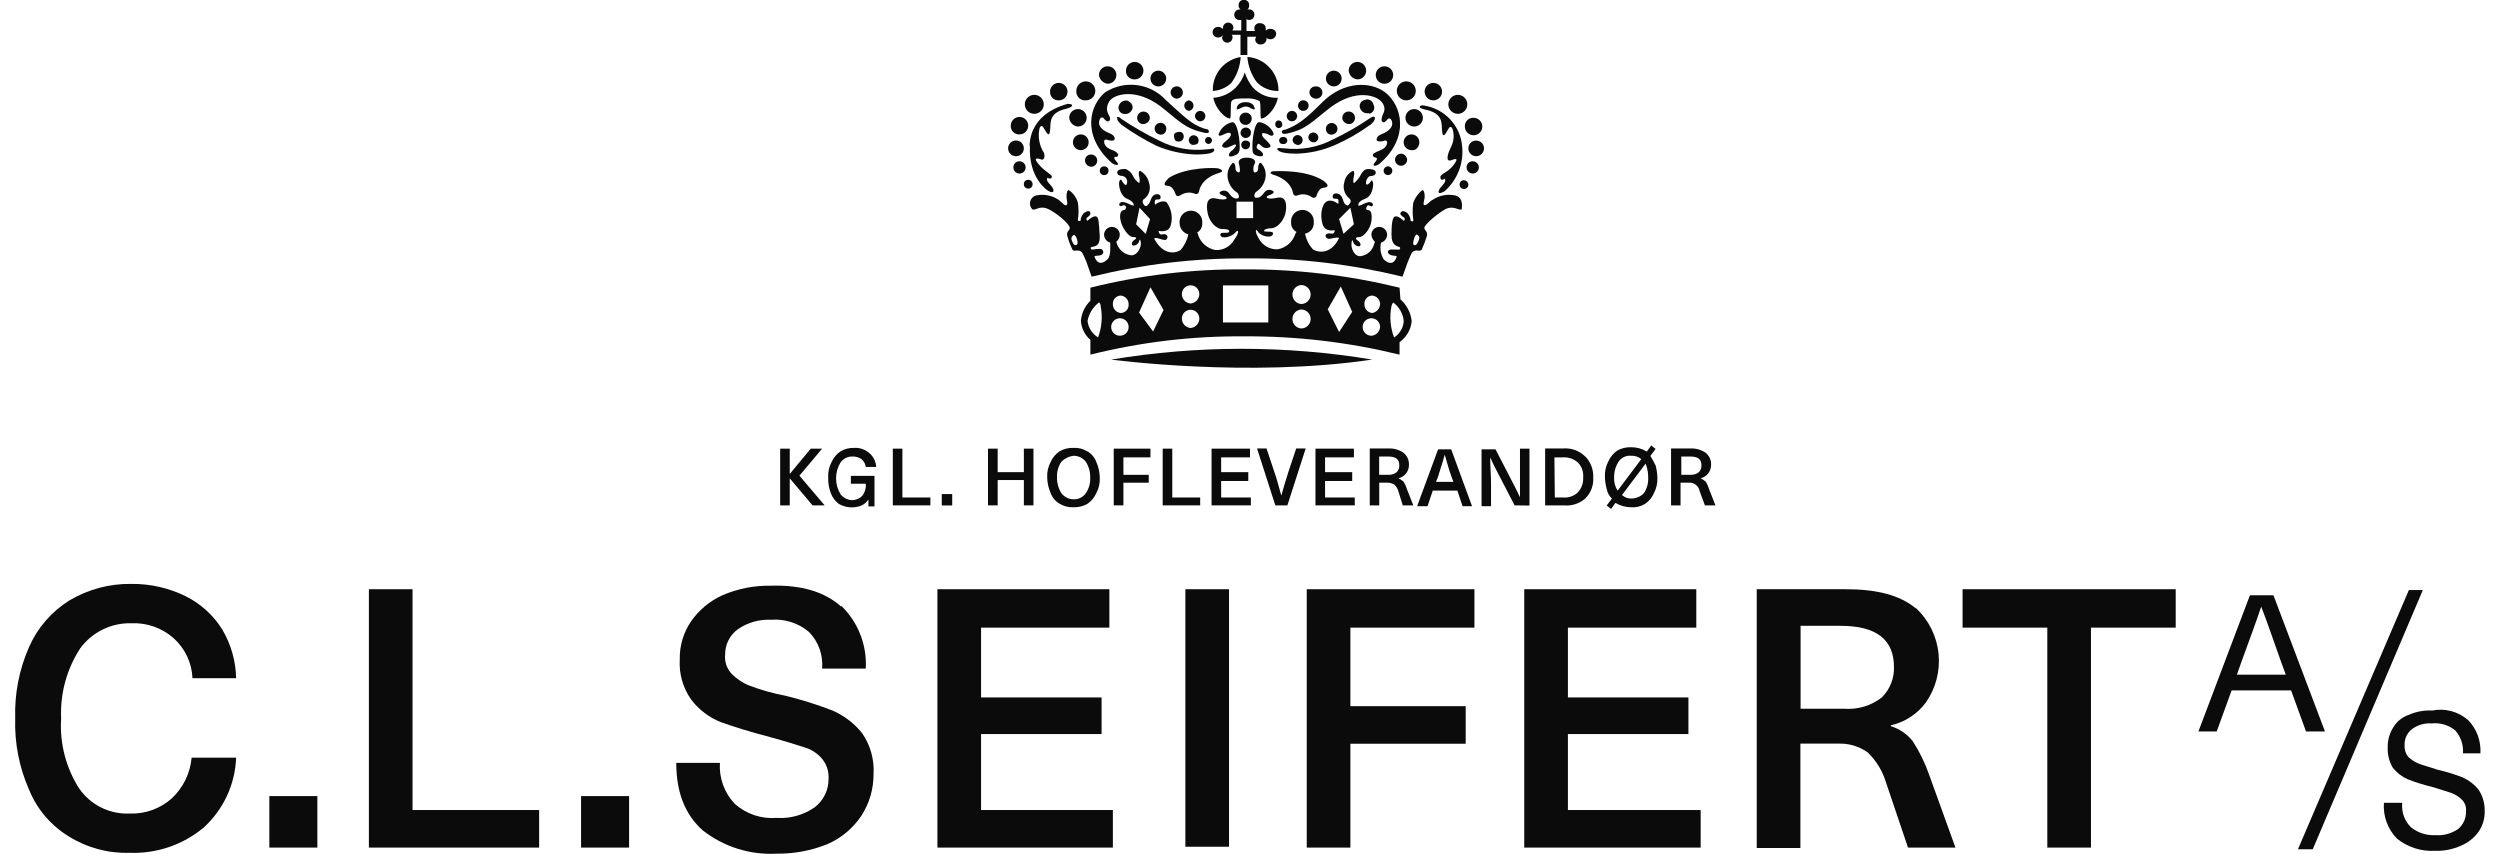 ﻿<svg width="246" height="84" viewBox="0 0 246 84" fill="none" xmlns="http://www.w3.org/2000/svg">
<g clip-path="url(#clip0_1_145636)">
<path d="M18.249 58.66C19.734 59.392 20.985 60.523 21.862 61.927C22.728 63.384 23.201 65.04 23.235 66.733H18.94C18.909 65.984 18.728 65.248 18.407 64.57C18.086 63.892 17.632 63.285 17.072 62.785C15.938 61.789 14.463 61.267 12.954 61.329C11.97 61.298 10.994 61.507 10.11 61.94C9.226 62.373 8.462 63.016 7.884 63.812C6.558 65.854 5.905 68.259 6.016 70.691C5.859 73.109 6.474 75.514 7.772 77.56C8.321 78.364 9.066 79.015 9.937 79.451C10.808 79.888 11.776 80.094 12.749 80.052C14.262 80.111 15.739 79.586 16.876 78.587C18.014 77.535 18.72 76.098 18.856 74.555H23.235C23.187 75.854 22.88 77.13 22.334 78.309C21.787 79.489 21.011 80.547 20.051 81.424C18.01 83.131 15.408 84.019 12.749 83.916C10.626 83.982 8.533 83.413 6.735 82.283C4.995 81.214 3.64 79.619 2.869 77.728C1.889 75.515 1.42 73.11 1.497 70.691C1.419 68.269 1.889 65.86 2.869 63.644C3.7 61.765 5.076 60.178 6.819 59.089C8.664 57.989 10.778 57.423 12.926 57.456C14.77 57.437 16.593 57.849 18.249 58.66Z" fill="#0A0B0A"/>
<path d="M31.228 78.335H26.503V83.403H31.228V78.335Z" fill="#0A0B0A"/>
<path d="M53.051 79.707V83.403H36.299V57.979H40.594V79.707H53.051Z" fill="#0A0B0A"/>
<path d="M61.903 78.335H57.178V83.403H61.903V78.335Z" fill="#0A0B0A"/>
<path d="M82.782 59.612C83.603 60.41 84.243 61.374 84.658 62.44C85.074 63.506 85.256 64.648 85.191 65.791H80.896C80.953 65.133 80.867 64.471 80.645 63.849C80.422 63.227 80.069 62.661 79.607 62.188C78.57 61.309 77.227 60.876 75.872 60.984C74.71 60.929 73.562 61.257 72.604 61.917C72.213 62.202 71.896 62.576 71.678 63.008C71.46 63.439 71.349 63.917 71.353 64.4C71.318 64.736 71.353 65.076 71.458 65.398C71.563 65.719 71.734 66.015 71.96 66.267C72.467 66.793 73.081 67.204 73.762 67.471C74.892 67.899 76.057 68.227 77.245 68.451C78.832 68.834 80.392 69.324 81.914 69.916C83.056 70.409 84.059 71.175 84.836 72.147C85.651 73.331 86.046 74.754 85.957 76.188C85.962 77.635 85.547 79.052 84.762 80.267C83.938 81.503 82.773 82.476 81.409 83.067C79.825 83.704 78.131 84.021 76.423 84C73.788 84.144 71.191 83.321 69.121 81.685C67.403 80.136 66.544 77.952 66.544 75.068H70.839C70.792 75.805 70.898 76.543 71.151 77.237C71.403 77.931 71.796 78.565 72.305 79.1C72.863 79.596 73.515 79.975 74.223 80.212C74.93 80.449 75.679 80.541 76.423 80.481C77.749 80.568 79.066 80.203 80.158 79.445C80.588 79.117 80.936 78.693 81.175 78.207C81.413 77.721 81.535 77.186 81.531 76.645C81.574 75.93 81.348 75.224 80.896 74.667C80.445 74.134 79.848 73.744 79.178 73.547C78.403 73.295 77.31 72.949 75.741 72.52C73.762 72.007 72.128 71.484 70.923 71.055C69.762 70.594 68.751 69.822 68 68.824C67.193 67.672 66.801 66.28 66.889 64.876C66.861 63.546 67.249 62.241 68 61.143C68.781 60.019 69.853 59.129 71.1 58.567C72.592 57.926 74.202 57.608 75.826 57.633C78.832 57.54 81.151 58.228 82.782 59.696" fill="#0A0B0A"/>
<path d="M96.537 61.759V68.628H108.396V72.231H96.537V79.707H109.507V83.403H92.242V57.979H109.162V61.759H96.537Z" fill="#0A0B0A"/>
<path d="M120.936 57.979H116.641V83.319H120.936V57.979Z" fill="#0A0B0A"/>
<path d="M132.879 61.759V69.487H144.225V73.183H132.879V83.403H128.584V57.979H145.084V61.759H132.879Z" fill="#0A0B0A"/>
<path d="M154.282 61.759V68.628H166.141V72.231H154.282V79.707H167.345V83.403H149.986V57.979H166.916V61.759H154.282Z" fill="#0A0B0A"/>
<path d="M177.225 69.739H181.436C182.776 69.849 184.109 69.453 185.171 68.628C185.567 68.237 185.878 67.768 186.083 67.25C186.289 66.733 186.385 66.179 186.366 65.623C186.366 62.953 184.648 61.581 181.128 61.581H177.178V69.739H177.225ZM188.561 59.864C189.805 61.041 190.583 62.626 190.755 64.329C190.926 66.032 190.479 67.74 189.494 69.141C188.651 70.27 187.433 71.061 186.058 71.372V71.456C186.905 71.717 187.654 72.228 188.206 72.921C188.884 73.968 189.432 75.093 189.84 76.272L192.417 83.403H187.748L185.601 77.047C185.265 75.906 184.641 74.871 183.789 74.041C182.947 73.439 181.929 73.134 180.894 73.173H177.159V83.44H172.864V57.979H181.623C184.723 57.979 186.954 58.576 188.495 59.845" fill="#0A0B0A"/>
<path d="M205.751 61.759V83.403H201.456V61.759H193.117V57.979H214.09V61.759H205.751Z" fill="#0A0B0A"/>
<path d="M224.483 65.193C223.708 63.047 223.11 61.236 222.503 59.696C221.99 61.236 221.308 63.047 220.533 65.193L220.113 66.388H224.922L224.483 65.193ZM219.59 67.937L218.124 71.979H216.322L221.392 58.576H223.708L228.778 71.979H226.911L225.445 67.937H219.59Z" fill="#0A0B0A"/>
<path d="M237.033 58.063H238.406L227.574 83.571H226.117L237.033 58.063Z" fill="#0A0B0A"/>
<path d="M242.869 70.859C243.285 71.291 243.606 71.804 243.814 72.366C244.021 72.928 244.109 73.527 244.074 74.125H242.356C242.386 73.717 242.334 73.306 242.203 72.918C242.071 72.53 241.863 72.172 241.59 71.867C241.268 71.606 240.898 71.411 240.5 71.294C240.103 71.177 239.686 71.14 239.274 71.185C238.563 71.131 237.857 71.344 237.295 71.783C237.067 71.969 236.886 72.206 236.768 72.476C236.649 72.745 236.596 73.038 236.613 73.332C236.582 73.734 236.702 74.133 236.949 74.452C237.246 74.745 237.599 74.977 237.986 75.133C238.415 75.311 239.106 75.479 239.853 75.74C240.702 75.932 241.536 76.188 242.346 76.505C242.95 76.78 243.481 77.192 243.896 77.709C244.298 78.321 244.506 79.04 244.494 79.772C244.522 80.506 244.312 81.229 243.896 81.835C243.464 82.444 242.869 82.92 242.178 83.207C241.37 83.575 240.488 83.751 239.601 83.72C238.251 83.795 236.921 83.37 235.866 82.525C235.412 82.063 235.063 81.509 234.841 80.9C234.619 80.292 234.529 79.643 234.577 78.997H236.379C236.333 79.437 236.387 79.882 236.535 80.299C236.684 80.716 236.924 81.094 237.239 81.405C237.919 81.95 238.777 82.226 239.648 82.18C240.439 82.241 241.228 82.026 241.879 81.573C242.13 81.364 242.329 81.101 242.464 80.803C242.598 80.506 242.663 80.182 242.654 79.856C242.678 79.657 242.659 79.455 242.6 79.264C242.54 79.073 242.441 78.896 242.309 78.745C242.02 78.444 241.67 78.209 241.282 78.055C240.852 77.887 240.161 77.709 239.414 77.457C238.567 77.255 237.734 76.997 236.921 76.683C236.354 76.428 235.856 76.045 235.464 75.563C235.092 74.941 234.913 74.223 234.951 73.5C234.94 72.841 235.118 72.194 235.464 71.633C235.803 71.027 236.356 70.568 237.014 70.345C237.741 70.021 238.535 69.874 239.33 69.916C239.949 69.791 240.589 69.811 241.199 69.972C241.81 70.134 242.375 70.434 242.851 70.849" fill="#0A0B0A"/>
<path d="M139.5 23.875C139.322 24.22 139.154 24.136 139.07 24.052C138.986 23.968 139.238 22.848 139.5 23.119C139.761 23.389 139.668 23.464 139.5 23.893V23.875ZM111.795 22.073L112.131 20.44L113.167 21.56L112.738 23.016L111.795 22.073ZM121.674 19.843H123.308V21.467H121.674V19.843ZM132.879 20.44L133.225 22.073L132.198 23.007L131.768 21.551L132.879 20.44ZM105.987 24.052C105.903 24.136 105.734 24.22 105.557 23.875C105.38 23.529 105.389 23.361 105.557 23.193C105.819 22.848 106.164 23.875 105.987 24.052ZM143.198 19.236C142.816 19.152 142.421 19.146 142.037 19.22C141.654 19.294 141.289 19.445 140.966 19.665C140.62 19.843 140.443 20.188 140.191 20.188C139.939 20.188 140.191 19.665 140.191 19.329C140.191 18.993 140.098 18.639 139.929 18.723C139.543 19.043 139.247 19.457 139.07 19.927C138.984 20.496 138.984 21.075 139.07 21.644C139.07 21.905 138.809 21.728 138.809 21.728C138.792 21.438 138.673 21.164 138.473 20.953C138.211 20.785 138.043 20.701 137.866 20.869C137.688 21.037 137.866 21.215 138.127 21.383C138.158 21.399 138.185 21.424 138.203 21.455C138.221 21.485 138.231 21.52 138.231 21.555C138.231 21.591 138.221 21.625 138.203 21.656C138.185 21.686 138.158 21.711 138.127 21.728C137.95 21.56 137.52 21.215 137.268 21.299C137.016 21.383 136.923 21.989 136.923 23.1C136.923 24.211 137.52 24.22 137.698 24.304C137.875 24.388 137.698 24.565 137.698 24.565C137.007 24.565 136.661 24.481 136.577 24.733C136.493 24.985 136.923 25.163 137.184 25.163C137.446 25.163 137.436 25.256 137.436 25.256C137.091 26.283 136.409 25.769 136.148 25.508C135.853 25.017 135.762 24.431 135.896 23.875C136.064 23.825 136.213 23.724 136.321 23.584C136.428 23.445 136.488 23.276 136.493 23.1C136.493 22.895 136.411 22.698 136.266 22.552C136.121 22.407 135.924 22.325 135.718 22.325C135.513 22.325 135.315 22.407 135.17 22.552C135.025 22.698 134.943 22.895 134.943 23.1C134.969 23.365 135.092 23.611 135.289 23.791C135.289 23.875 135.205 23.959 135.205 24.052C135.124 24.348 134.96 24.614 134.731 24.818C134.502 25.021 134.219 25.154 133.916 25.2C133.309 25.293 132.982 24.519 132.982 24.089C132.982 23.66 133.076 23.483 133.16 23.828C133.244 24.173 133.757 24.341 133.851 24.173C133.944 24.005 133.757 23.744 133.589 23.66C133.421 23.576 133.272 23.333 133.738 23.333C134.205 23.333 134.859 22.475 134.943 21.784C135.027 21.093 134.943 20.673 134.598 20.673C134.429 20.673 134.429 20.496 134.429 20.496C134.429 20.496 134.514 20.067 134.775 20.244C135.036 20.421 135.205 20.16 135.027 19.983C134.85 19.805 134.514 19.899 134.168 20.067C134.012 20.162 133.837 20.223 133.654 20.244C133.654 20.067 133.654 19.815 134.345 19.553C135.036 19.292 135.12 18.349 135.12 18.097C135.12 17.845 134.943 17.668 134.943 17.752C134.943 17.836 134.514 18.349 134.429 18.097C134.345 17.845 134.598 17.323 134.859 17.323C135.12 17.323 135.373 17.239 135.373 16.977C135.373 16.716 135.027 16.632 134.598 16.632C134.168 16.632 133.916 17.145 133.832 17.323C133.748 17.5 133.309 18.013 133.225 18.013C133.141 18.013 133.141 17.668 133.225 17.323C133.309 16.977 133.225 16.809 133.141 16.809C132.918 16.91 132.723 17.065 132.574 17.258C132.424 17.452 132.324 17.679 132.282 17.92C132.198 18.192 132.194 18.483 132.27 18.757C132.346 19.032 132.499 19.279 132.711 19.469C133.057 19.731 132.879 19.983 132.711 20.16C132.543 20.337 132.282 20.067 132.198 19.815C132.114 19.563 132.02 19.124 131.591 19.04C131.161 18.956 131.077 19.301 131.161 19.469C131.245 19.637 131.591 19.469 131.675 19.637C131.726 19.776 131.726 19.928 131.675 20.067C131.675 20.067 131.077 19.553 130.564 19.815C130.05 20.076 129.873 21.187 130.134 22.045C130.396 22.904 131.339 22.643 131.339 22.643C131.339 22.643 131.339 23.072 130.993 22.988C130.648 22.904 130.302 23.072 130.48 23.333C130.657 23.595 130.816 23.501 131.245 23.417C131.675 23.333 131.768 23.417 131.768 23.417C131.077 24.883 129.901 24.967 129.191 24.537C128.796 24.101 128.528 23.566 128.416 22.988C128.672 22.942 128.901 22.803 129.06 22.598C129.219 22.393 129.295 22.136 129.275 21.877C129.289 21.722 129.271 21.566 129.221 21.418C129.172 21.271 129.092 21.135 128.987 21.02C128.882 20.905 128.754 20.813 128.611 20.75C128.469 20.688 128.315 20.655 128.159 20.655C128.003 20.655 127.849 20.688 127.707 20.75C127.564 20.813 127.436 20.905 127.331 21.02C127.226 21.135 127.147 21.271 127.097 21.418C127.047 21.566 127.029 21.722 127.043 21.877C127.03 22.066 127.071 22.254 127.162 22.42C127.253 22.585 127.39 22.721 127.557 22.811C127.557 22.895 127.557 22.895 127.473 22.979C127.355 23.37 127.131 23.722 126.826 23.995C126.522 24.269 126.148 24.453 125.745 24.528C125.368 24.551 124.991 24.465 124.661 24.282C124.33 24.098 124.058 23.824 123.878 23.492C123.448 22.811 123.532 22.381 123.794 22.811C124.055 23.24 125.082 23.492 125.25 23.063C125.419 22.633 124.475 22.895 124.391 22.727C124.307 22.559 124.905 22.465 124.905 22.465C125.68 22.549 126.287 21.691 126.455 21.093C126.623 20.496 126.716 19.227 125.68 19.46C124.643 19.693 124.391 19.376 124.905 19.199C125.419 19.021 125.334 18.863 125.334 18.863C125.272 18.799 125.195 18.75 125.111 18.719C125.027 18.688 124.937 18.676 124.848 18.684C124.758 18.692 124.672 18.72 124.595 18.765C124.517 18.811 124.451 18.873 124.401 18.947C124.149 19.292 123.971 19.46 123.626 19.46C123.28 19.46 123.458 18.947 123.626 18.863C124.052 18.582 124.359 18.153 124.485 17.659C124.559 17.392 124.567 17.112 124.509 16.842C124.45 16.572 124.326 16.321 124.149 16.109C123.971 15.848 123.803 16.193 123.803 16.539C123.803 16.884 123.626 16.968 123.458 16.968C123.29 16.968 123.29 16.371 123.458 16.109C123.626 15.848 123.374 15.512 122.683 15.512C121.992 15.512 121.823 15.848 121.908 16.109C121.992 16.371 122.085 16.968 121.908 16.968C121.807 16.954 121.715 16.901 121.653 16.821C121.59 16.741 121.561 16.64 121.571 16.539C121.571 16.193 121.394 15.848 121.226 16.109C121.029 16.325 120.892 16.588 120.826 16.872C120.761 17.157 120.77 17.453 120.852 17.733C120.982 18.226 121.287 18.655 121.711 18.937C121.879 19.021 122.057 19.535 121.711 19.535C121.366 19.535 121.198 19.367 120.936 19.021C120.886 18.947 120.82 18.885 120.742 18.84C120.665 18.795 120.579 18.767 120.489 18.759C120.4 18.751 120.31 18.763 120.226 18.794C120.142 18.824 120.066 18.873 120.003 18.937C120.003 18.937 119.919 19.105 120.432 19.273C120.946 19.441 120.778 19.796 119.657 19.535C118.537 19.273 118.723 20.561 118.882 21.168C119.041 21.775 119.657 22.624 120.432 22.54C120.432 22.54 121.03 22.54 120.946 22.801C120.862 23.063 120.012 22.708 120.087 23.137C120.161 23.567 121.207 23.315 121.553 22.885C121.898 22.456 121.982 22.885 121.459 23.567C121.28 23.9 121.008 24.174 120.677 24.358C120.346 24.542 119.97 24.627 119.592 24.603C119.191 24.527 118.818 24.342 118.515 24.069C118.212 23.796 117.99 23.444 117.874 23.053C117.874 22.969 117.874 22.969 117.79 22.885C117.955 22.794 118.09 22.658 118.181 22.493C118.272 22.328 118.314 22.14 118.303 21.952C118.317 21.797 118.299 21.641 118.249 21.493C118.2 21.346 118.12 21.21 118.015 21.095C117.91 20.98 117.782 20.888 117.64 20.825C117.497 20.762 117.343 20.73 117.187 20.73C117.031 20.73 116.877 20.762 116.735 20.825C116.592 20.888 116.465 20.98 116.36 21.095C116.255 21.21 116.175 21.346 116.125 21.493C116.075 21.641 116.057 21.797 116.071 21.952C116.075 22.205 116.16 22.451 116.315 22.651C116.47 22.851 116.686 22.996 116.93 23.063C116.815 23.639 116.547 24.174 116.155 24.612C115.464 25.041 114.353 24.957 113.578 23.492C113.578 23.492 113.578 23.324 114.092 23.492C114.605 23.66 114.783 23.669 114.867 23.408C114.951 23.147 114.689 22.979 114.353 23.063C114.017 23.147 114.008 22.717 114.008 22.717C114.008 22.717 115.035 22.979 115.212 22.12C115.314 21.74 115.328 21.342 115.254 20.955C115.179 20.569 115.018 20.204 114.783 19.889C114.26 19.628 113.662 20.141 113.662 20.141C113.616 20.002 113.616 19.851 113.662 19.712C113.746 19.544 114.092 19.712 114.176 19.544C114.26 19.376 114.176 19.031 113.746 19.115C113.317 19.199 113.233 19.712 113.149 19.889C113.065 20.067 112.803 20.403 112.635 20.235C112.467 20.067 112.29 19.712 112.635 19.544C112.857 19.361 113.018 19.114 113.095 18.837C113.171 18.56 113.161 18.266 113.065 17.995C113.011 17.742 112.903 17.505 112.748 17.298C112.594 17.092 112.396 16.922 112.168 16.8C112.084 16.8 112 17.052 112.084 17.313C112.168 17.575 112.168 18.004 112.084 18.004C111.823 17.836 111.615 17.596 111.487 17.313C111.415 17.149 111.309 17.002 111.175 16.882C111.041 16.763 110.883 16.674 110.712 16.623C110.282 16.623 109.936 16.707 109.936 16.968C109.936 17.229 110.198 17.313 110.45 17.313C110.533 17.329 110.611 17.364 110.679 17.413C110.748 17.463 110.804 17.527 110.845 17.601C110.886 17.674 110.91 17.756 110.916 17.84C110.922 17.925 110.91 18.009 110.88 18.088C110.796 18.433 110.45 17.911 110.366 17.743C110.282 17.575 110.114 17.743 110.114 18.088C110.114 18.433 110.282 19.292 110.88 19.544C111.477 19.796 111.571 20.057 111.571 20.235C111.389 20.212 111.214 20.152 111.057 20.057C110.712 19.889 110.366 19.805 110.198 19.973C110.03 20.141 110.198 20.403 110.45 20.235C110.702 20.067 110.88 20.403 110.796 20.487C110.712 20.571 110.796 20.58 110.627 20.664C110.282 20.664 110.114 21.093 110.282 21.775C110.45 22.456 111.057 23.324 111.487 23.324C111.916 23.324 111.832 23.492 111.655 23.585C111.477 23.679 111.309 23.921 111.403 24.099C111.496 24.276 112 24.099 112.084 23.753C112.168 23.408 112.262 23.669 112.262 24.015C112.262 24.36 111.916 25.125 111.328 25.125C111.018 25.093 110.723 24.975 110.476 24.786C110.229 24.596 110.039 24.343 109.927 24.052C109.927 23.959 109.843 23.875 109.843 23.791C109.947 23.707 110.031 23.602 110.091 23.483C110.15 23.364 110.184 23.233 110.189 23.1C110.189 22.895 110.107 22.698 109.962 22.552C109.816 22.407 109.619 22.325 109.414 22.325C109.208 22.325 109.011 22.407 108.866 22.552C108.72 22.698 108.639 22.895 108.639 23.1C108.644 23.277 108.706 23.447 108.815 23.587C108.924 23.726 109.075 23.827 109.245 23.875C109.245 24.22 109.33 25.163 108.984 25.508C108.639 25.853 108.05 26.199 107.695 25.256C107.695 25.256 107.695 25.163 107.957 25.163C108.218 25.163 108.639 25.079 108.554 24.733C108.47 24.388 108.125 24.481 107.434 24.565C107.434 24.565 107.182 24.388 107.434 24.304C107.686 24.22 108.293 24.304 108.209 23.1C108.125 21.896 108.125 21.383 107.863 21.299C107.602 21.215 107.182 21.56 107.004 21.728C106.973 21.711 106.947 21.686 106.929 21.656C106.911 21.625 106.901 21.591 106.901 21.555C106.901 21.52 106.911 21.485 106.929 21.455C106.947 21.424 106.973 21.399 107.004 21.383C107.266 21.215 107.35 21.047 107.266 20.869C107.182 20.692 106.92 20.785 106.668 20.953C106.463 21.161 106.34 21.436 106.323 21.728C106.323 21.728 106.061 21.812 106.061 21.644C106.151 21.075 106.151 20.496 106.061 19.927C105.918 19.44 105.616 19.016 105.202 18.723C105.034 18.639 104.941 18.984 104.941 19.329C104.941 19.675 105.118 20.095 104.941 20.188C104.763 20.281 104.511 19.927 104.175 19.665C103.85 19.446 103.484 19.294 103.099 19.221C102.713 19.147 102.317 19.152 101.934 19.236C101.796 19.277 101.671 19.353 101.571 19.457C101.472 19.561 101.402 19.69 101.368 19.83C101.333 19.97 101.337 20.116 101.377 20.254C101.418 20.393 101.494 20.518 101.598 20.617C102.027 20.701 102.364 20.095 103.4 20.701C104.437 21.308 105.268 22.157 105.268 22.419C105.268 22.68 104.922 22.764 105.015 23.193C105.144 23.665 105.316 24.125 105.529 24.565C105.613 24.733 105.875 24.649 106.043 24.649C106.154 24.645 106.264 24.676 106.356 24.738C106.448 24.8 106.519 24.89 106.556 24.995C106.556 24.995 106.734 25.34 106.902 25.769L107.415 27.225C112.42 25.999 117.557 25.394 122.711 25.424C127.864 25.393 133.001 25.998 138.006 27.225L138.529 25.769C138.697 25.34 138.865 24.995 138.865 24.995C138.906 24.89 138.978 24.8 139.071 24.739C139.165 24.677 139.276 24.646 139.388 24.649C139.556 24.649 139.724 24.733 139.901 24.565C140.099 24.118 140.27 23.66 140.415 23.193C140.499 22.764 140.154 22.671 140.154 22.419C140.154 22.167 141.087 21.299 142.021 20.701C142.955 20.104 143.394 20.701 143.823 20.617C143.823 20.524 144.085 19.497 143.226 19.236" fill="#0A0B0A"/>
<path d="M101.346 14.345C101.178 17.519 103.064 18.723 103.064 18.723C103.064 18.723 103.661 19.152 103.661 18.723C103.661 18.293 102.802 17.864 103.064 17.519C103.064 17.519 103.148 17.435 103.148 17.519C103.148 17.603 103.577 17.612 103.493 17.351C103.409 17.089 102.718 16.837 102.121 16.063C101.523 15.288 102.466 15.717 102.55 15.717C102.634 15.717 102.896 15.549 102.718 15.027C102.493 14.675 102.339 14.282 102.265 13.87C102.191 13.458 102.199 13.036 102.289 12.628C102.289 12.628 102.466 12.115 102.718 12.628C102.896 12.88 103.232 13.655 103.325 12.88C103.419 12.105 103.148 11.163 104.782 10.733C104.782 10.733 105.641 10.565 105.473 10.304C105.473 10.304 105.38 10.22 105.043 10.22C104.521 10.388 101.43 11.153 101.308 14.345" fill="#0A0B0A"/>
<path d="M101.775 11.2C101.959 11.2 102.14 11.145 102.293 11.043C102.447 10.94 102.567 10.794 102.637 10.624C102.708 10.453 102.726 10.266 102.69 10.085C102.654 9.904 102.565 9.737 102.435 9.607C102.304 9.476 102.138 9.387 101.957 9.351C101.776 9.315 101.588 9.334 101.418 9.404C101.247 9.475 101.101 9.595 100.999 9.748C100.896 9.902 100.842 10.082 100.842 10.267C100.842 10.514 100.94 10.752 101.115 10.927C101.29 11.102 101.527 11.2 101.775 11.2Z" fill="#0A0B0A"/>
<path d="M106.845 9.875C107.03 9.875 107.21 9.82 107.364 9.717C107.517 9.615 107.637 9.469 107.707 9.299C107.778 9.128 107.797 8.94 107.761 8.759C107.725 8.578 107.636 8.412 107.505 8.281C107.375 8.151 107.208 8.062 107.027 8.026C106.846 7.99 106.658 8.008 106.488 8.079C106.317 8.15 106.172 8.269 106.069 8.423C105.967 8.576 105.912 8.757 105.912 8.941C105.9 9.067 105.917 9.193 105.959 9.312C106.002 9.43 106.071 9.538 106.16 9.627C106.249 9.716 106.356 9.784 106.475 9.827C106.593 9.87 106.72 9.886 106.845 9.875Z" fill="#0A0B0A"/>
<path d="M104.184 9.875C104.354 9.875 104.52 9.824 104.661 9.73C104.802 9.636 104.912 9.502 104.977 9.345C105.042 9.188 105.059 9.015 105.026 8.848C104.993 8.682 104.911 8.529 104.791 8.409C104.671 8.289 104.518 8.207 104.352 8.174C104.185 8.141 104.012 8.158 103.855 8.223C103.699 8.288 103.564 8.398 103.47 8.539C103.376 8.68 103.325 8.846 103.325 9.016C103.319 9.131 103.336 9.245 103.377 9.352C103.418 9.46 103.481 9.557 103.562 9.638C103.643 9.719 103.74 9.782 103.848 9.823C103.955 9.864 104.07 9.881 104.184 9.875Z" fill="#0A0B0A"/>
<path d="M108.993 8.241C109.163 8.241 109.329 8.191 109.47 8.097C109.611 8.002 109.721 7.868 109.786 7.711C109.851 7.554 109.868 7.382 109.835 7.215C109.802 7.049 109.72 6.896 109.6 6.776C109.48 6.655 109.327 6.574 109.16 6.541C108.994 6.507 108.821 6.524 108.664 6.589C108.507 6.654 108.373 6.764 108.279 6.906C108.185 7.047 108.134 7.213 108.134 7.383C108.163 7.6 108.263 7.802 108.418 7.958C108.573 8.113 108.775 8.213 108.993 8.241Z" fill="#0A0B0A"/>
<path d="M106.07 12.451C106.24 12.451 106.406 12.4 106.547 12.306C106.688 12.211 106.798 12.077 106.863 11.921C106.928 11.764 106.945 11.591 106.912 11.424C106.879 11.258 106.797 11.105 106.677 10.985C106.557 10.865 106.404 10.783 106.238 10.75C106.071 10.717 105.898 10.734 105.741 10.799C105.585 10.864 105.45 10.974 105.356 11.115C105.262 11.256 105.211 11.422 105.211 11.592C105.229 11.814 105.325 12.023 105.482 12.18C105.639 12.338 105.848 12.434 106.07 12.451Z" fill="#0A0B0A"/>
<path d="M100.318 13.225C100.488 13.225 100.654 13.175 100.795 13.081C100.936 12.986 101.046 12.852 101.111 12.695C101.176 12.538 101.193 12.366 101.16 12.199C101.127 12.033 101.045 11.88 100.925 11.76C100.805 11.639 100.652 11.558 100.486 11.525C100.319 11.491 100.146 11.508 99.99 11.573C99.833 11.638 99.698 11.748 99.604 11.89C99.51 12.031 99.459 12.197 99.459 12.367C99.453 12.481 99.47 12.596 99.511 12.703C99.552 12.81 99.615 12.908 99.696 12.989C99.777 13.07 99.874 13.133 99.982 13.174C100.089 13.215 100.204 13.232 100.318 13.225Z" fill="#0A0B0A"/>
<path d="M111.654 7.812C111.824 7.812 111.99 7.762 112.131 7.667C112.273 7.573 112.383 7.439 112.448 7.282C112.513 7.125 112.53 6.952 112.496 6.786C112.463 6.619 112.382 6.466 112.261 6.346C112.141 6.226 111.988 6.144 111.822 6.111C111.655 6.078 111.483 6.095 111.326 6.16C111.169 6.225 111.035 6.335 110.94 6.476C110.846 6.618 110.796 6.784 110.796 6.953C110.789 7.068 110.806 7.183 110.847 7.29C110.888 7.397 110.951 7.495 111.032 7.576C111.113 7.657 111.211 7.72 111.318 7.761C111.425 7.801 111.54 7.819 111.654 7.812Z" fill="#0A0B0A"/>
<path d="M100.747 14.597C100.747 14.392 100.666 14.195 100.52 14.05C100.375 13.904 100.178 13.823 99.973 13.823C99.767 13.823 99.57 13.904 99.425 14.05C99.28 14.195 99.198 14.392 99.198 14.597C99.198 14.803 99.28 15 99.425 15.145C99.57 15.29 99.767 15.372 99.973 15.372C100.178 15.372 100.375 15.29 100.52 15.145C100.666 15 100.747 14.803 100.747 14.597Z" fill="#0A0B0A"/>
<path d="M106.332 13.225C106.179 13.229 106.031 13.278 105.907 13.365C105.782 13.452 105.685 13.574 105.629 13.716C105.574 13.858 105.561 14.013 105.593 14.162C105.625 14.311 105.7 14.448 105.809 14.554C105.918 14.661 106.056 14.732 106.206 14.761C106.356 14.789 106.51 14.773 106.651 14.714C106.791 14.655 106.911 14.555 106.996 14.428C107.08 14.301 107.125 14.152 107.125 14C107.125 13.795 107.043 13.598 106.898 13.452C106.753 13.307 106.556 13.225 106.35 13.225" fill="#0A0B0A"/>
<path d="M100.318 15.867C100.238 15.865 100.159 15.88 100.085 15.91C100.01 15.94 99.943 15.985 99.886 16.041C99.83 16.098 99.785 16.166 99.755 16.24C99.725 16.314 99.71 16.393 99.712 16.473C99.712 16.593 99.747 16.711 99.814 16.81C99.88 16.91 99.975 16.988 100.086 17.034C100.197 17.08 100.319 17.092 100.437 17.068C100.554 17.045 100.662 16.987 100.747 16.902C100.832 16.817 100.89 16.709 100.913 16.592C100.937 16.474 100.925 16.352 100.879 16.241C100.833 16.13 100.755 16.036 100.655 15.969C100.555 15.902 100.438 15.867 100.318 15.867Z" fill="#0A0B0A"/>
<path d="M107.359 16.408C107.439 16.409 107.518 16.395 107.593 16.364C107.667 16.334 107.734 16.29 107.791 16.233C107.847 16.177 107.892 16.109 107.922 16.035C107.952 15.961 107.967 15.881 107.966 15.801C107.967 15.722 107.952 15.643 107.922 15.569C107.892 15.495 107.847 15.429 107.79 15.373C107.733 15.317 107.666 15.273 107.592 15.244C107.518 15.215 107.438 15.201 107.359 15.204C107.28 15.201 107.201 15.215 107.127 15.244C107.054 15.273 106.987 15.317 106.931 15.373C106.875 15.429 106.831 15.496 106.802 15.57C106.773 15.643 106.759 15.722 106.762 15.801C106.77 15.958 106.836 16.106 106.946 16.218C107.056 16.329 107.203 16.397 107.359 16.408Z" fill="#0A0B0A"/>
<path d="M101.607 18.125C101.609 18.068 101.6 18.011 101.58 17.958C101.559 17.905 101.527 17.856 101.487 17.816C101.447 17.775 101.398 17.744 101.345 17.723C101.292 17.703 101.235 17.693 101.177 17.696C101.12 17.692 101.062 17.7 101.008 17.72C100.954 17.74 100.905 17.772 100.865 17.812C100.824 17.853 100.792 17.902 100.772 17.956C100.752 18.01 100.744 18.068 100.748 18.125C100.745 18.182 100.755 18.239 100.775 18.293C100.796 18.346 100.828 18.394 100.868 18.435C100.908 18.475 100.957 18.507 101.01 18.527C101.063 18.548 101.12 18.557 101.177 18.555C101.235 18.557 101.292 18.548 101.345 18.527C101.398 18.507 101.447 18.475 101.487 18.435C101.527 18.394 101.559 18.346 101.58 18.293C101.6 18.239 101.609 18.182 101.607 18.125Z" fill="#0A0B0A"/>
<path d="M108.218 16.8C108.216 16.857 108.225 16.914 108.245 16.967C108.266 17.021 108.298 17.069 108.338 17.11C108.378 17.15 108.427 17.181 108.48 17.202C108.533 17.223 108.59 17.232 108.648 17.229C108.705 17.232 108.762 17.223 108.815 17.202C108.868 17.181 108.917 17.15 108.957 17.11C108.997 17.069 109.029 17.021 109.05 16.967C109.07 16.914 109.08 16.857 109.077 16.8C109.081 16.743 109.073 16.685 109.053 16.631C109.033 16.577 109.001 16.528 108.96 16.487C108.92 16.446 108.871 16.415 108.817 16.395C108.763 16.375 108.705 16.366 108.648 16.371C108.59 16.368 108.533 16.377 108.48 16.398C108.427 16.419 108.378 16.45 108.338 16.491C108.298 16.531 108.266 16.579 108.245 16.633C108.225 16.686 108.216 16.743 108.218 16.8Z" fill="#0A0B0A"/>
<path d="M108.825 9.016C107.191 10.304 106.416 13.309 109.339 15.979C109.479 16.114 109.659 16.202 109.852 16.231C110.114 16.231 110.02 16.063 109.852 15.885C109.684 15.708 109.591 15.549 109.684 15.456C109.778 15.363 109.936 15.549 110.02 15.288C110.114 15.204 109.936 15.027 109.684 14.859C109.255 14.691 108.648 14.513 108.648 13.925C108.644 13.893 108.649 13.86 108.662 13.83C108.676 13.8 108.697 13.775 108.724 13.757C108.751 13.738 108.783 13.728 108.816 13.726C108.848 13.725 108.881 13.732 108.909 13.748C109.161 13.841 109.684 13.925 109.684 13.664C109.684 13.403 109.507 13.235 109.077 13.067C108.648 12.899 107.789 12.376 108.302 11.601C108.302 11.601 108.48 11.517 108.564 11.601C108.648 11.685 108.825 11.947 108.993 11.947C109.161 11.947 109.339 11.779 109.161 11.433C108.984 11.088 108.732 10.659 109.161 9.968C109.591 9.277 111.739 8.596 114.232 10.491C116.099 11.947 116.557 12.637 118.527 13.067C118.527 13.067 118.957 13.151 118.957 12.983C118.957 12.637 118.621 12.721 118.443 12.637C117.239 12.208 116.641 11.601 114.708 9.837C113.967 9.035 112.967 8.518 111.884 8.377C110.8 8.235 109.701 8.478 108.779 9.063" fill="#0A0B0A"/>
<path d="M121.281 14.775C120.852 15.027 120.768 15.549 121.281 15.372C121.795 15.195 121.879 15.12 121.972 14.775C122.056 14 121.795 12.021 121.281 12.021C120.966 12.083 120.673 12.226 120.432 12.438C120.191 12.649 120.011 12.921 119.909 13.225C119.909 13.403 120.077 13.403 120.423 13.225C120.768 13.048 121.113 12.973 121.113 13.225C121.113 13.225 121.197 13.403 120.684 13.832C120.339 14.084 120.077 14.429 120.423 14.513C120.591 14.597 120.852 14.513 121.197 14.345C121.543 14.177 121.627 14.168 121.627 14.345C121.533 14.504 121.416 14.649 121.281 14.775Z" fill="#0A0B0A"/>
<path d="M122.57 13.832C122.513 13.828 122.455 13.836 122.401 13.856C122.347 13.876 122.298 13.908 122.257 13.948C122.217 13.989 122.185 14.038 122.165 14.092C122.145 14.146 122.137 14.204 122.141 14.261C122.141 14.318 122.152 14.373 122.174 14.426C122.195 14.478 122.227 14.525 122.267 14.565C122.307 14.605 122.354 14.636 122.406 14.658C122.458 14.68 122.514 14.691 122.57 14.691C122.627 14.691 122.682 14.68 122.735 14.658C122.787 14.636 122.834 14.605 122.874 14.565C122.914 14.525 122.945 14.478 122.967 14.426C122.989 14.373 123 14.318 123 14.261C123.084 14 122.832 13.832 122.57 13.832Z" fill="#0A0B0A"/>
<path d="M122.57 12.544C122.436 12.553 122.311 12.612 122.218 12.708C122.124 12.805 122.07 12.932 122.066 13.067C122.066 13.203 122.12 13.333 122.217 13.43C122.313 13.526 122.443 13.58 122.58 13.58C122.716 13.58 122.846 13.526 122.942 13.43C123.039 13.333 123.093 13.203 123.093 13.067C123.097 12.998 123.086 12.93 123.062 12.865C123.038 12.801 123 12.743 122.952 12.695C122.903 12.646 122.845 12.608 122.781 12.584C122.717 12.56 122.648 12.549 122.58 12.553" fill="#0A0B0A"/>
<path d="M122.57 11.079C122.45 11.077 122.332 11.111 122.231 11.176C122.13 11.242 122.05 11.336 122.003 11.447C121.956 11.557 121.942 11.68 121.965 11.798C121.987 11.916 122.044 12.025 122.128 12.111C122.213 12.197 122.321 12.255 122.439 12.28C122.557 12.304 122.679 12.292 122.791 12.247C122.902 12.201 122.997 12.123 123.064 12.023C123.132 11.923 123.167 11.806 123.167 11.685C123.17 11.606 123.156 11.527 123.127 11.452C123.098 11.378 123.055 11.311 122.999 11.254C122.943 11.197 122.876 11.153 122.802 11.122C122.729 11.092 122.65 11.077 122.57 11.079Z" fill="#0A0B0A"/>
<path d="M124.801 13.225C125.063 13.403 125.231 13.403 125.315 13.225C125.399 13.048 124.801 12.133 123.933 12.021C123.42 11.937 123.159 14 123.252 14.775C123.252 15.12 123.42 15.288 123.933 15.372C124.447 15.456 124.363 15.027 123.933 14.775C123.765 14.691 123.588 14.597 123.681 14.345C123.775 14.093 123.849 14.084 124.111 14.345C124.205 14.449 124.33 14.52 124.467 14.55C124.604 14.58 124.747 14.568 124.876 14.513C125.221 14.429 124.876 14.084 124.624 13.832C124.111 13.403 124.195 13.225 124.195 13.225C124.111 13.057 124.447 13.057 124.792 13.225" fill="#0A0B0A"/>
<path d="M125.801 8.932V8.848C125.792 8.021 125.471 7.228 124.904 6.627C124.337 6.025 123.564 5.658 122.739 5.6C122.809 6.502 123.133 7.366 123.672 8.092C123.951 8.377 124.285 8.6 124.655 8.748C125.025 8.896 125.422 8.965 125.82 8.951" fill="#0A0B0A"/>
<path d="M122.486 7.131C122.315 7.675 122.021 8.173 121.627 8.587C121.034 9.198 120.236 9.567 119.386 9.623C119.554 10.368 119.98 11.03 120.591 11.489C120.719 11.579 120.866 11.64 121.02 11.667C121.198 11.573 121.02 10.201 121.198 9.94C121.375 9.679 121.973 9.688 122.57 9.688C123.042 9.646 123.517 9.733 123.943 9.94C124.12 10.285 123.943 11.667 124.12 11.667C124.298 11.667 124.55 11.489 124.55 11.489C125.161 11.031 125.585 10.368 125.745 9.623C125.28 9.644 124.817 9.562 124.387 9.383C123.958 9.203 123.573 8.932 123.261 8.587C122.919 8.151 122.656 7.658 122.486 7.131Z" fill="#0A0B0A"/>
<path d="M122.141 5.6C121.357 5.713 120.641 6.106 120.126 6.707C119.611 7.308 119.331 8.075 119.34 8.867V8.951C120.015 8.91 120.655 8.636 121.151 8.176C121.707 7.427 122.031 6.531 122.085 5.6" fill="#0A0B0A"/>
<path d="M123.429 10.565C123.345 10.22 122.999 10.052 122.57 10.052C122.141 10.052 121.795 10.22 121.711 10.565C121.627 10.911 121.879 10.733 122.057 10.649C122.213 10.556 122.389 10.499 122.57 10.481C122.754 10.486 122.933 10.544 123.083 10.649C123.261 10.733 123.597 10.911 123.429 10.565Z" fill="#0A0B0A"/>
<path d="M113.979 8.503C114.132 8.503 114.282 8.457 114.41 8.372C114.537 8.287 114.636 8.166 114.695 8.024C114.754 7.883 114.769 7.727 114.739 7.577C114.709 7.427 114.635 7.289 114.527 7.18C114.419 7.072 114.281 6.998 114.13 6.968C113.98 6.938 113.824 6.954 113.683 7.012C113.541 7.071 113.42 7.17 113.335 7.298C113.25 7.425 113.205 7.575 113.205 7.728C113.205 7.933 113.286 8.131 113.431 8.276C113.577 8.421 113.774 8.503 113.979 8.503Z" fill="#0A0B0A"/>
<path d="M115.782 9.707C115.902 9.709 116.02 9.675 116.121 9.609C116.222 9.543 116.301 9.449 116.349 9.339C116.396 9.228 116.409 9.106 116.387 8.987C116.365 8.869 116.308 8.76 116.223 8.674C116.139 8.589 116.031 8.53 115.913 8.506C115.795 8.482 115.672 8.493 115.561 8.539C115.45 8.584 115.354 8.662 115.287 8.762C115.22 8.862 115.184 8.98 115.184 9.1C115.193 9.256 115.258 9.404 115.368 9.516C115.478 9.628 115.625 9.696 115.782 9.707Z" fill="#0A0B0A"/>
<path d="M110.543 11.2C110.714 11.241 110.894 11.22 111.051 11.142C111.208 11.063 111.332 10.932 111.402 10.771C111.57 10.425 111.309 10.089 110.973 9.912C110.802 9.871 110.622 9.892 110.465 9.97C110.308 10.049 110.184 10.18 110.114 10.341C110.074 10.425 110.053 10.517 110.054 10.609C110.054 10.702 110.076 10.793 110.118 10.876C110.159 10.959 110.219 11.031 110.293 11.088C110.367 11.144 110.452 11.182 110.543 11.2Z" fill="#0A0B0A"/>
<path d="M113.12 11.769C113.154 11.65 113.152 11.524 113.114 11.407C113.076 11.289 113.004 11.185 112.908 11.108C112.811 11.031 112.693 10.985 112.57 10.975C112.447 10.964 112.324 10.991 112.216 11.051C112.107 11.111 112.019 11.201 111.963 11.311C111.906 11.421 111.883 11.545 111.897 11.668C111.911 11.791 111.961 11.907 112.041 12.001C112.121 12.096 112.227 12.164 112.345 12.199C112.504 12.227 112.668 12.2 112.809 12.122C112.95 12.044 113.06 11.919 113.12 11.769Z" fill="#0A0B0A"/>
<path d="M114.754 12.796C114.781 12.684 114.774 12.567 114.734 12.46C114.694 12.352 114.623 12.259 114.53 12.192C114.437 12.124 114.326 12.087 114.211 12.083C114.097 12.079 113.983 12.109 113.886 12.169C113.788 12.23 113.711 12.318 113.664 12.423C113.617 12.527 113.602 12.644 113.621 12.757C113.64 12.87 113.692 12.975 113.771 13.058C113.85 13.142 113.952 13.2 114.063 13.225C114.137 13.249 114.215 13.257 114.292 13.247C114.369 13.238 114.443 13.212 114.509 13.171C114.574 13.13 114.63 13.075 114.673 13.011C114.715 12.946 114.743 12.873 114.754 12.796Z" fill="#0A0B0A"/>
<path d="M116.463 13.571C116.547 13.309 116.37 12.973 116.118 12.973C115.866 12.973 115.511 13.057 115.511 13.309C115.511 13.561 115.605 13.916 115.857 13.916C115.983 13.95 116.118 13.933 116.231 13.869C116.345 13.804 116.428 13.697 116.463 13.571Z" fill="#0A0B0A"/>
<path d="M117.929 13.916C117.953 13.823 117.95 13.726 117.919 13.635C117.887 13.544 117.83 13.465 117.754 13.407C117.678 13.349 117.586 13.315 117.491 13.309C117.395 13.303 117.3 13.325 117.217 13.373C117.134 13.421 117.067 13.492 117.025 13.578C116.982 13.664 116.966 13.761 116.978 13.855C116.991 13.95 117.031 14.04 117.094 14.112C117.157 14.184 117.239 14.236 117.332 14.261C117.668 14.261 117.929 14.168 117.929 13.916Z" fill="#0A0B0A"/>
<path d="M116.986 10.911C117.112 10.894 117.227 10.832 117.31 10.737C117.393 10.641 117.439 10.519 117.439 10.393C117.439 10.266 117.393 10.144 117.31 10.049C117.227 9.953 117.112 9.892 116.986 9.875C116.861 9.892 116.746 9.953 116.662 10.049C116.579 10.144 116.533 10.266 116.533 10.393C116.533 10.519 116.579 10.641 116.662 10.737C116.746 10.832 116.861 10.894 116.986 10.911Z" fill="#0A0B0A"/>
<path d="M118.098 11.937C118.199 11.937 118.298 11.907 118.383 11.851C118.467 11.794 118.533 11.714 118.572 11.62C118.611 11.527 118.621 11.423 118.601 11.324C118.581 11.224 118.532 11.133 118.461 11.061C118.389 10.989 118.297 10.94 118.198 10.921C118.098 10.901 117.995 10.911 117.901 10.95C117.807 10.989 117.727 11.054 117.671 11.139C117.614 11.223 117.584 11.322 117.584 11.424C117.593 11.557 117.65 11.683 117.744 11.777C117.839 11.872 117.964 11.928 118.098 11.937Z" fill="#0A0B0A"/>
<path d="M119.265 13.832C119.266 13.763 119.248 13.696 119.211 13.638C119.174 13.58 119.121 13.534 119.058 13.506C118.995 13.479 118.925 13.471 118.858 13.483C118.79 13.495 118.728 13.527 118.678 13.575C118.629 13.623 118.595 13.684 118.581 13.752C118.567 13.819 118.574 13.889 118.599 13.953C118.625 14.016 118.669 14.071 118.726 14.109C118.783 14.147 118.85 14.168 118.919 14.168C119.008 14.164 119.092 14.127 119.155 14.065C119.219 14.003 119.258 13.92 119.265 13.832Z" fill="#0A0B0A"/>
<path d="M109.927 11.592C109.927 11.853 110.011 11.937 110.357 12.283C111.446 13.06 112.595 13.749 113.793 14.345C115.018 14.866 116.329 15.157 117.659 15.204C119.47 15.204 119.526 14.859 119.47 14.691C119.414 14.523 119.209 14.691 118.779 14.691C117.154 14.883 115.508 14.584 114.055 13.832C112.759 13.209 111.51 12.491 110.319 11.685C109.974 11.34 109.89 11.592 109.89 11.592" fill="#0A0B0A"/>
<path d="M114.923 18.293C115.268 18.293 115.52 18.639 115.698 19.152C115.698 19.152 115.782 19.413 116.127 19.236C116.335 19.084 116.578 18.989 116.834 18.96C117.089 18.93 117.348 18.968 117.584 19.068C117.584 19.068 117.93 19.236 118.014 18.723C118.014 18.723 118.191 17.519 119.993 17.005C120.161 16.921 120.255 16.921 120.255 16.837C120.255 16.753 120.161 16.66 119.909 16.576C119.657 16.492 116.725 16.408 115.007 17.509C114.661 17.855 114.325 18.284 114.923 18.284" fill="#0A0B0A"/>
<path d="M140.443 10.827C142.077 11.256 141.816 12.199 141.909 12.973C142.002 13.748 142.339 12.973 142.507 12.712C142.768 12.199 142.936 12.712 142.936 12.712C143.282 13.916 142.675 14.513 142.507 15.12C142.339 15.727 142.507 15.801 142.675 15.801C142.843 15.801 143.711 15.288 143.104 16.147C142.497 17.005 141.732 17.08 141.732 17.435C141.732 17.789 142.077 17.696 142.077 17.612C142.077 17.528 142.161 17.612 142.161 17.612C142.423 17.948 141.648 18.377 141.564 18.807C141.48 19.236 142.161 18.807 142.161 18.807C142.772 18.264 143.246 17.584 143.545 16.824C143.843 16.063 143.958 15.243 143.879 14.429C143.801 13.434 143.391 12.494 142.713 11.761C142.035 11.028 141.13 10.544 140.144 10.388C139.808 10.304 139.715 10.481 139.715 10.481C139.547 10.649 140.406 10.827 140.406 10.827" fill="#0A0B0A"/>
<path d="M143.449 11.2C143.634 11.2 143.814 11.145 143.968 11.043C144.121 10.94 144.241 10.794 144.312 10.624C144.382 10.453 144.401 10.266 144.365 10.085C144.329 9.904 144.24 9.737 144.109 9.607C143.979 9.476 143.813 9.387 143.632 9.351C143.45 9.315 143.263 9.334 143.092 9.404C142.922 9.475 142.776 9.595 142.673 9.748C142.571 9.902 142.516 10.082 142.516 10.267C142.516 10.514 142.614 10.752 142.789 10.927C142.965 11.102 143.202 11.2 143.449 11.2Z" fill="#0A0B0A"/>
<path d="M138.379 9.875C138.563 9.875 138.744 9.82 138.897 9.717C139.051 9.615 139.171 9.469 139.241 9.299C139.312 9.128 139.33 8.94 139.294 8.759C139.258 8.578 139.169 8.412 139.039 8.281C138.908 8.151 138.742 8.062 138.561 8.026C138.38 7.99 138.192 8.008 138.022 8.079C137.851 8.15 137.705 8.269 137.603 8.423C137.5 8.576 137.446 8.757 137.446 8.941C137.446 9.189 137.544 9.426 137.719 9.601C137.894 9.776 138.131 9.875 138.379 9.875Z" fill="#0A0B0A"/>
<path d="M141.05 9.875C141.219 9.873 141.384 9.821 141.524 9.725C141.664 9.63 141.773 9.495 141.836 9.338C141.9 9.181 141.916 9.009 141.881 8.843C141.847 8.677 141.765 8.525 141.644 8.406C141.524 8.286 141.371 8.206 141.204 8.173C141.038 8.141 140.866 8.158 140.71 8.224C140.553 8.289 140.42 8.399 140.326 8.54C140.232 8.681 140.182 8.847 140.182 9.016C140.182 9.13 140.204 9.242 140.248 9.347C140.292 9.452 140.356 9.547 140.436 9.626C140.517 9.706 140.613 9.769 140.718 9.812C140.823 9.855 140.936 9.876 141.05 9.875Z" fill="#0A0B0A"/>
<path d="M136.231 8.241C136.401 8.241 136.567 8.191 136.708 8.097C136.849 8.002 136.96 7.868 137.025 7.711C137.09 7.554 137.107 7.382 137.073 7.215C137.04 7.049 136.959 6.896 136.838 6.776C136.718 6.655 136.565 6.574 136.399 6.541C136.232 6.507 136.06 6.524 135.903 6.589C135.746 6.654 135.612 6.764 135.517 6.906C135.423 7.047 135.373 7.213 135.373 7.383C135.373 7.61 135.463 7.829 135.624 7.99C135.785 8.151 136.003 8.241 136.231 8.241Z" fill="#0A0B0A"/>
<path d="M138.295 11.592C138.295 11.762 138.346 11.928 138.44 12.069C138.534 12.21 138.669 12.32 138.825 12.385C138.982 12.45 139.155 12.467 139.322 12.434C139.488 12.401 139.641 12.319 139.761 12.199C139.881 12.079 139.963 11.926 139.996 11.759C140.029 11.593 140.012 11.42 139.947 11.263C139.882 11.106 139.772 10.972 139.631 10.878C139.49 10.784 139.324 10.733 139.154 10.733C138.926 10.733 138.708 10.824 138.547 10.985C138.386 11.146 138.295 11.364 138.295 11.592Z" fill="#0A0B0A"/>
<path d="M144.141 12.451C144.141 12.62 144.191 12.787 144.286 12.928C144.38 13.069 144.514 13.179 144.671 13.244C144.828 13.309 145 13.326 145.167 13.293C145.334 13.26 145.487 13.178 145.607 13.058C145.727 12.938 145.809 12.785 145.842 12.618C145.875 12.452 145.858 12.279 145.793 12.122C145.728 11.965 145.618 11.831 145.477 11.737C145.335 11.642 145.169 11.592 144.999 11.592C144.885 11.585 144.77 11.603 144.663 11.643C144.556 11.684 144.458 11.747 144.377 11.828C144.296 11.909 144.233 12.007 144.192 12.114C144.152 12.222 144.134 12.336 144.141 12.451Z" fill="#0A0B0A"/>
<path d="M133.57 7.812C133.74 7.812 133.906 7.762 134.047 7.667C134.188 7.573 134.298 7.439 134.363 7.282C134.428 7.125 134.445 6.952 134.412 6.786C134.379 6.619 134.297 6.466 134.177 6.346C134.057 6.226 133.904 6.144 133.738 6.111C133.571 6.078 133.398 6.095 133.241 6.16C133.085 6.225 132.95 6.335 132.856 6.476C132.762 6.618 132.711 6.784 132.711 6.953C132.729 7.175 132.825 7.384 132.982 7.541C133.139 7.699 133.348 7.795 133.57 7.812Z" fill="#0A0B0A"/>
<path d="M145.252 13.832C145.151 13.831 145.051 13.85 144.957 13.888C144.864 13.926 144.779 13.982 144.708 14.053C144.636 14.125 144.58 14.21 144.542 14.303C144.504 14.396 144.485 14.496 144.486 14.597C144.485 14.699 144.504 14.799 144.542 14.893C144.58 14.987 144.636 15.072 144.707 15.145C144.778 15.217 144.863 15.274 144.957 15.313C145.05 15.352 145.15 15.372 145.252 15.372C145.457 15.372 145.654 15.29 145.8 15.145C145.945 15 146.026 14.803 146.026 14.597C146.026 14.496 146.006 14.396 145.967 14.302C145.928 14.209 145.871 14.124 145.799 14.053C145.727 13.982 145.641 13.925 145.547 13.887C145.454 13.85 145.353 13.831 145.252 13.832Z" fill="#0A0B0A"/>
<path d="M139.667 14C139.667 13.795 139.586 13.598 139.44 13.452C139.295 13.307 139.098 13.225 138.893 13.225C138.687 13.225 138.49 13.307 138.345 13.452C138.2 13.598 138.118 13.795 138.118 14C138.118 14.206 138.2 14.402 138.345 14.548C138.49 14.693 138.687 14.775 138.893 14.775C139.322 14.859 139.667 14.429 139.667 14Z" fill="#0A0B0A"/>
<path d="M144.916 15.867C144.836 15.865 144.756 15.88 144.682 15.91C144.608 15.94 144.54 15.985 144.484 16.041C144.427 16.098 144.383 16.166 144.353 16.24C144.322 16.314 144.308 16.393 144.309 16.473C144.309 16.593 144.344 16.711 144.411 16.81C144.478 16.91 144.573 16.988 144.683 17.034C144.794 17.08 144.916 17.092 145.034 17.068C145.152 17.045 145.26 16.987 145.345 16.902C145.429 16.817 145.487 16.709 145.511 16.592C145.534 16.474 145.522 16.352 145.476 16.241C145.43 16.13 145.352 16.036 145.253 15.969C145.153 15.902 145.036 15.867 144.916 15.867Z" fill="#0A0B0A"/>
<path d="M137.865 15.12C137.747 15.12 137.632 15.155 137.534 15.221C137.435 15.286 137.359 15.38 137.314 15.489C137.268 15.598 137.256 15.718 137.28 15.834C137.303 15.95 137.359 16.056 137.443 16.14C137.527 16.223 137.633 16.28 137.749 16.303C137.865 16.326 137.985 16.314 138.094 16.269C138.203 16.224 138.296 16.147 138.362 16.049C138.428 15.951 138.463 15.835 138.463 15.717C138.454 15.562 138.388 15.415 138.278 15.305C138.168 15.195 138.021 15.129 137.865 15.12Z" fill="#0A0B0A"/>
<path d="M144.057 17.733C143.999 17.729 143.941 17.737 143.888 17.758C143.834 17.778 143.785 17.809 143.744 17.85C143.703 17.891 143.672 17.94 143.651 17.994C143.631 18.048 143.623 18.105 143.627 18.163C143.625 18.22 143.634 18.277 143.655 18.33C143.675 18.383 143.707 18.432 143.747 18.472C143.788 18.513 143.836 18.544 143.889 18.565C143.943 18.585 144 18.595 144.057 18.592C144.114 18.595 144.171 18.585 144.224 18.565C144.277 18.544 144.326 18.513 144.366 18.472C144.407 18.432 144.438 18.383 144.459 18.33C144.479 18.277 144.489 18.22 144.486 18.163C144.479 18.051 144.432 17.946 144.353 17.866C144.274 17.787 144.168 17.74 144.057 17.733Z" fill="#0A0B0A"/>
<path d="M136.148 16.8C136.148 16.856 136.159 16.912 136.18 16.964C136.202 17.016 136.234 17.064 136.273 17.104C136.313 17.143 136.361 17.175 136.413 17.197C136.465 17.218 136.521 17.229 136.577 17.229C136.633 17.229 136.689 17.218 136.741 17.197C136.793 17.175 136.841 17.143 136.881 17.104C136.92 17.064 136.952 17.016 136.974 16.964C136.995 16.912 137.006 16.856 137.006 16.8C137.006 16.744 136.995 16.688 136.974 16.636C136.952 16.584 136.92 16.536 136.881 16.496C136.841 16.456 136.793 16.425 136.741 16.403C136.689 16.382 136.633 16.371 136.577 16.371C136.521 16.371 136.465 16.382 136.413 16.403C136.361 16.425 136.313 16.456 136.273 16.496C136.234 16.536 136.202 16.584 136.18 16.636C136.159 16.688 136.148 16.744 136.148 16.8Z" fill="#0A0B0A"/>
<path d="M126.175 13.067C126.175 13.235 126.614 13.151 126.614 13.151C128.584 12.721 129.014 12.031 130.909 10.575C133.393 8.708 135.457 9.371 135.98 10.061C136.503 10.752 136.064 11.172 135.98 11.517C135.896 11.863 135.98 12.031 136.148 12.031C136.316 12.031 136.493 11.779 136.577 11.695C136.661 11.611 136.839 11.695 136.839 11.695C137.352 12.46 136.493 12.983 136.064 13.151C135.634 13.319 135.457 13.496 135.457 13.748C135.457 14 136.064 13.925 136.232 13.841C136.26 13.826 136.291 13.819 136.323 13.82C136.355 13.821 136.385 13.831 136.412 13.848C136.439 13.865 136.46 13.889 136.475 13.918C136.489 13.946 136.495 13.978 136.493 14.009C136.493 14.607 135.802 14.784 135.457 14.943C135.111 15.101 135.027 15.204 135.121 15.372C135.214 15.54 135.373 15.456 135.457 15.549C135.541 15.643 135.457 15.801 135.289 15.979C135.121 16.156 135.121 16.315 135.289 16.315C135.482 16.286 135.662 16.198 135.802 16.063C138.725 13.487 137.95 10.388 136.316 9.1C134.859 7.989 132.282 7.989 130.218 9.959C128.416 11.769 127.725 12.283 126.483 12.759C126.483 12.759 126.054 12.759 126.138 13.02" fill="#0A0B0A"/>
<path d="M131.245 8.503C131.45 8.503 131.647 8.421 131.793 8.276C131.938 8.131 132.02 7.933 132.02 7.728C132.02 7.523 131.938 7.326 131.793 7.18C131.647 7.035 131.45 6.953 131.245 6.953C131.039 6.953 130.842 7.035 130.697 7.18C130.552 7.326 130.47 7.523 130.47 7.728C130.47 7.933 130.552 8.131 130.697 8.276C130.842 8.421 131.039 8.503 131.245 8.503Z" fill="#0A0B0A"/>
<path d="M129.443 9.707C129.528 9.717 129.615 9.71 129.697 9.684C129.779 9.659 129.855 9.616 129.92 9.559C129.984 9.503 130.036 9.433 130.071 9.354C130.106 9.276 130.125 9.191 130.125 9.105C130.125 9.019 130.106 8.934 130.071 8.855C130.036 8.777 129.984 8.707 129.92 8.65C129.855 8.593 129.779 8.55 129.697 8.525C129.615 8.5 129.528 8.492 129.443 8.503C129.364 8.501 129.286 8.516 129.213 8.546C129.14 8.575 129.073 8.619 129.018 8.675C128.962 8.731 128.918 8.797 128.888 8.87C128.859 8.943 128.844 9.021 128.846 9.1C128.854 9.257 128.92 9.404 129.03 9.516C129.14 9.628 129.287 9.696 129.443 9.707Z" fill="#0A0B0A"/>
<path d="M134.69 11.2C134.793 11.187 134.89 11.149 134.974 11.089C135.057 11.028 135.124 10.948 135.169 10.855C135.213 10.762 135.234 10.66 135.229 10.557C135.223 10.454 135.192 10.354 135.138 10.267C135.119 10.177 135.079 10.092 135.023 10.019C134.966 9.947 134.894 9.887 134.812 9.846C134.73 9.805 134.639 9.783 134.547 9.781C134.455 9.78 134.364 9.799 134.28 9.837C134.189 9.855 134.103 9.894 134.029 9.95C133.956 10.006 133.896 10.078 133.854 10.161C133.813 10.244 133.791 10.335 133.79 10.428C133.79 10.521 133.81 10.612 133.85 10.696C133.919 10.858 134.043 10.991 134.2 11.069C134.358 11.148 134.538 11.168 134.709 11.125" fill="#0A0B0A"/>
<path d="M132.879 12.199C133.039 12.153 133.174 12.046 133.254 11.9C133.335 11.755 133.354 11.584 133.308 11.424C133.263 11.264 133.155 11.129 133.01 11.049C132.865 10.968 132.693 10.949 132.534 10.995C132.455 11.017 132.381 11.055 132.316 11.106C132.252 11.158 132.198 11.221 132.158 11.293C132.118 11.365 132.093 11.444 132.084 11.526C132.075 11.607 132.082 11.69 132.104 11.769C132.166 11.918 132.276 12.042 132.416 12.12C132.557 12.198 132.72 12.226 132.879 12.199Z" fill="#0A0B0A"/>
<path d="M131.161 13.225C131.235 13.21 131.304 13.18 131.366 13.137C131.428 13.094 131.48 13.039 131.52 12.976C131.56 12.912 131.587 12.841 131.599 12.767C131.611 12.693 131.608 12.617 131.59 12.544C131.557 12.397 131.466 12.269 131.339 12.188C131.211 12.108 131.056 12.081 130.909 12.115C130.762 12.148 130.634 12.239 130.553 12.367C130.473 12.494 130.446 12.649 130.48 12.796C130.49 12.872 130.516 12.945 130.558 13.01C130.599 13.075 130.654 13.13 130.719 13.171C130.784 13.212 130.858 13.238 130.934 13.248C131.01 13.257 131.088 13.249 131.161 13.225Z" fill="#0A0B0A"/>
<path d="M129.359 14C129.421 13.984 129.479 13.955 129.53 13.916C129.581 13.877 129.624 13.829 129.656 13.773C129.688 13.718 129.709 13.656 129.717 13.593C129.726 13.529 129.721 13.464 129.704 13.403C129.669 13.277 129.586 13.169 129.472 13.105C129.358 13.04 129.224 13.023 129.098 13.057C129.036 13.073 128.978 13.102 128.927 13.141C128.876 13.18 128.834 13.229 128.803 13.285C128.771 13.34 128.751 13.402 128.744 13.465C128.737 13.529 128.743 13.593 128.762 13.655C128.808 13.771 128.892 13.868 129.001 13.93C129.109 13.993 129.235 14.017 129.359 14Z" fill="#0A0B0A"/>
<path d="M127.809 14.261C127.904 14.237 127.99 14.185 128.056 14.112C128.122 14.039 128.164 13.947 128.177 13.85C128.191 13.752 128.175 13.653 128.132 13.565C128.089 13.476 128.02 13.403 127.935 13.354C127.85 13.304 127.752 13.281 127.654 13.288C127.556 13.295 127.462 13.331 127.384 13.391C127.306 13.452 127.248 13.534 127.218 13.627C127.187 13.721 127.185 13.821 127.211 13.916C127.261 14.03 127.345 14.125 127.453 14.188C127.561 14.25 127.685 14.276 127.809 14.261Z" fill="#0A0B0A"/>
<path d="M128.238 10.911C128.342 10.913 128.444 10.883 128.531 10.827C128.618 10.771 128.687 10.69 128.728 10.595C128.769 10.499 128.78 10.394 128.761 10.292C128.742 10.19 128.693 10.096 128.621 10.022C128.548 9.948 128.455 9.897 128.353 9.876C128.251 9.855 128.146 9.865 128.05 9.904C127.954 9.944 127.872 10.011 127.814 10.097C127.756 10.183 127.725 10.284 127.725 10.388C127.722 10.457 127.734 10.525 127.759 10.589C127.783 10.653 127.821 10.711 127.869 10.76C127.917 10.809 127.975 10.848 128.038 10.873C128.102 10.899 128.17 10.912 128.238 10.911Z" fill="#0A0B0A"/>
<path d="M127.127 11.937C127.263 11.937 127.394 11.883 127.49 11.787C127.586 11.691 127.64 11.56 127.64 11.424C127.64 11.288 127.586 11.157 127.49 11.061C127.394 10.965 127.263 10.911 127.127 10.911C126.991 10.911 126.86 10.965 126.764 11.061C126.668 11.157 126.614 11.288 126.614 11.424C126.614 11.56 126.668 11.691 126.764 11.787C126.86 11.883 126.991 11.937 127.127 11.937Z" fill="#0A0B0A"/>
<path d="M125.493 12.199C125.485 12.248 125.488 12.299 125.501 12.347C125.514 12.395 125.538 12.44 125.57 12.479C125.603 12.517 125.643 12.547 125.689 12.569C125.734 12.59 125.784 12.601 125.834 12.601C125.884 12.601 125.934 12.59 125.979 12.569C126.025 12.547 126.065 12.517 126.097 12.479C126.13 12.44 126.153 12.395 126.167 12.347C126.18 12.299 126.183 12.248 126.175 12.199C126.17 12.11 126.134 12.026 126.072 11.962C126.01 11.899 125.927 11.86 125.839 11.853C125.792 11.849 125.745 11.855 125.701 11.871C125.658 11.887 125.618 11.912 125.585 11.945C125.552 11.978 125.527 12.018 125.511 12.062C125.495 12.105 125.489 12.152 125.493 12.199Z" fill="#0A0B0A"/>
<path d="M126.268 14.168C126.318 14.176 126.368 14.174 126.417 14.16C126.465 14.147 126.51 14.123 126.548 14.091C126.586 14.058 126.617 14.018 126.638 13.973C126.659 13.927 126.67 13.877 126.67 13.827C126.67 13.777 126.659 13.728 126.638 13.682C126.617 13.637 126.586 13.596 126.548 13.564C126.51 13.531 126.465 13.508 126.417 13.495C126.368 13.481 126.318 13.479 126.268 13.487C126.219 13.479 126.168 13.481 126.12 13.495C126.071 13.508 126.026 13.531 125.988 13.564C125.95 13.596 125.919 13.637 125.898 13.682C125.877 13.728 125.866 13.777 125.866 13.827C125.866 13.877 125.877 13.927 125.898 13.973C125.919 14.018 125.95 14.058 125.988 14.091C126.026 14.123 126.071 14.147 126.12 14.16C126.168 14.174 126.219 14.176 126.268 14.168Z" fill="#0A0B0A"/>
<path d="M134.859 12.283C135.205 11.937 135.289 11.853 135.289 11.592C135.289 11.592 135.289 11.34 134.859 11.592C133.673 12.405 132.424 13.123 131.124 13.739C129.672 14.496 128.025 14.795 126.399 14.597C125.97 14.597 125.801 14.513 125.708 14.597C125.615 14.681 125.708 15.12 127.52 15.12C128.853 15.094 130.167 14.803 131.385 14.261C132.599 13.728 133.751 13.065 134.822 12.283" fill="#0A0B0A"/>
<path d="M125.232 17.173C127.043 17.696 127.211 18.9 127.211 18.9C127.296 19.413 127.641 19.236 127.641 19.236C127.878 19.137 128.137 19.101 128.393 19.132C128.648 19.163 128.891 19.26 129.098 19.413C129.131 19.436 129.169 19.452 129.209 19.46C129.249 19.468 129.29 19.469 129.33 19.461C129.37 19.453 129.408 19.437 129.442 19.415C129.476 19.392 129.505 19.363 129.527 19.329C129.705 18.723 129.957 18.471 130.302 18.471C130.909 18.377 130.564 18.041 130.218 17.78C128.5 16.66 125.549 16.847 125.316 16.847C125.082 16.847 125.064 16.931 124.98 17.099C124.98 17.015 125.148 17.099 125.232 17.183" fill="#0A0B0A"/>
<path d="M109.339 35.383C109.339 35.383 122.832 37.193 135.027 35.383C126.523 33.968 117.843 33.968 109.339 35.383Z" fill="#0A0B0A"/>
<path d="M122.739 5.6V3.612H123.598C123.598 3.696 123.514 3.78 123.514 3.864C123.511 3.932 123.523 4 123.547 4.064C123.572 4.127 123.61 4.185 123.658 4.233C123.706 4.281 123.764 4.319 123.828 4.344C123.891 4.368 123.959 4.38 124.027 4.377C124.175 4.385 124.32 4.337 124.433 4.241C124.546 4.146 124.618 4.011 124.634 3.864C124.64 3.818 124.635 3.772 124.621 3.728C124.606 3.685 124.582 3.645 124.55 3.612C124.591 3.69 124.652 3.755 124.728 3.8C124.805 3.845 124.892 3.867 124.98 3.864C125.126 3.872 125.27 3.823 125.382 3.727C125.493 3.632 125.563 3.497 125.577 3.351C125.577 3.005 125.316 2.837 124.98 2.837C124.821 2.838 124.668 2.898 124.55 3.005V2.8C124.55 2.455 124.289 2.277 123.943 2.277C123.874 2.275 123.805 2.286 123.741 2.312C123.677 2.337 123.619 2.376 123.571 2.425C123.522 2.474 123.485 2.533 123.46 2.598C123.436 2.662 123.426 2.731 123.43 2.8C123.424 2.846 123.429 2.892 123.443 2.936C123.458 2.979 123.482 3.019 123.514 3.052H122.655V1.867C122.688 1.902 122.729 1.928 122.774 1.944C122.82 1.961 122.868 1.966 122.916 1.96C122.985 1.963 123.054 1.951 123.118 1.926C123.182 1.9 123.24 1.862 123.289 1.812C123.337 1.763 123.375 1.704 123.399 1.64C123.423 1.575 123.434 1.506 123.43 1.437C123.431 1.37 123.418 1.302 123.393 1.239C123.368 1.177 123.33 1.119 123.282 1.072C123.234 1.024 123.177 0.986 123.114 0.96C123.051 0.935 122.984 0.923 122.916 0.924C122.869 0.918 122.821 0.923 122.776 0.937C122.731 0.952 122.689 0.976 122.655 1.008C122.745 0.959 122.819 0.884 122.866 0.792C122.913 0.701 122.93 0.597 122.916 0.495C122.919 0.427 122.907 0.359 122.882 0.295C122.857 0.232 122.82 0.174 122.771 0.126C122.723 0.078 122.666 0.04 122.602 0.015C122.539 -0.01 122.471 -0.021 122.402 -0.019C122.334 -0.021 122.266 -0.01 122.202 0.015C122.138 0.04 122.079 0.077 122.03 0.125C121.981 0.173 121.943 0.231 121.917 0.294C121.891 0.358 121.878 0.426 121.88 0.495C121.867 0.607 121.894 0.721 121.957 0.815C122.021 0.909 122.116 0.978 122.225 1.008C122.191 0.978 122.151 0.955 122.107 0.942C122.064 0.93 122.018 0.926 121.973 0.933C121.904 0.931 121.836 0.942 121.772 0.967C121.708 0.992 121.65 1.029 121.601 1.077C121.552 1.125 121.513 1.183 121.487 1.246C121.461 1.31 121.449 1.378 121.45 1.447C121.447 1.516 121.459 1.585 121.484 1.65C121.51 1.714 121.548 1.773 121.597 1.822C121.646 1.871 121.705 1.91 121.77 1.935C121.834 1.96 121.904 1.972 121.973 1.969H122.141V2.996H121.282C121.282 2.912 121.366 2.828 121.366 2.735C121.366 2.599 121.312 2.468 121.216 2.372C121.119 2.275 120.989 2.221 120.852 2.221C120.716 2.221 120.586 2.275 120.489 2.372C120.393 2.468 120.339 2.599 120.339 2.735C120.332 2.782 120.337 2.83 120.351 2.875C120.366 2.92 120.39 2.962 120.423 2.996C120.378 2.896 120.306 2.811 120.215 2.75C120.124 2.689 120.019 2.655 119.909 2.651C119.835 2.641 119.76 2.647 119.689 2.668C119.617 2.69 119.551 2.726 119.495 2.775C119.439 2.824 119.394 2.885 119.363 2.953C119.333 3.02 119.317 3.094 119.317 3.169C119.317 3.243 119.333 3.317 119.363 3.385C119.394 3.453 119.439 3.513 119.495 3.562C119.551 3.611 119.617 3.648 119.689 3.669C119.76 3.691 119.835 3.697 119.909 3.687C119.998 3.689 120.086 3.665 120.162 3.619C120.238 3.572 120.3 3.505 120.339 3.425C120.339 3.509 120.255 3.603 120.255 3.687C120.255 3.823 120.309 3.953 120.405 4.05C120.502 4.146 120.632 4.2 120.768 4.2C120.905 4.2 121.035 4.146 121.132 4.05C121.228 3.953 121.282 3.823 121.282 3.687C121.288 3.64 121.283 3.592 121.269 3.547C121.254 3.502 121.23 3.46 121.198 3.425H122.066V5.068V5.413H122.748L122.739 5.6Z" fill="#0A0B0A"/>
<path d="M135.027 30.8C134.814 30.781 134.616 30.682 134.474 30.522C134.332 30.363 134.256 30.155 134.261 29.941C134.251 29.834 134.263 29.725 134.297 29.623C134.33 29.52 134.385 29.425 134.457 29.345C134.529 29.264 134.616 29.199 134.714 29.154C134.813 29.109 134.919 29.085 135.027 29.083C135.241 29.102 135.44 29.201 135.583 29.36C135.727 29.519 135.805 29.727 135.802 29.941C135.788 30.151 135.704 30.349 135.564 30.505C135.423 30.661 135.234 30.765 135.027 30.8ZM135.027 33.031C134.855 33.048 134.681 33.012 134.529 32.929C134.377 32.845 134.254 32.718 134.176 32.563C134.098 32.408 134.069 32.234 134.092 32.062C134.115 31.89 134.189 31.73 134.305 31.601C134.421 31.472 134.574 31.382 134.742 31.341C134.911 31.301 135.087 31.312 135.249 31.374C135.411 31.436 135.551 31.545 135.649 31.687C135.748 31.83 135.801 31.999 135.802 32.172C135.788 32.381 135.704 32.58 135.564 32.736C135.423 32.892 135.234 32.995 135.027 33.031ZM131.768 32.667L130.648 30.436L131.936 28.196L133.057 30.688L131.768 32.667ZM128.033 29.913C127.799 29.895 127.58 29.788 127.421 29.615C127.261 29.442 127.173 29.215 127.174 28.98C127.173 28.745 127.261 28.518 127.421 28.345C127.58 28.172 127.799 28.066 128.033 28.047C128.281 28.047 128.518 28.145 128.693 28.32C128.869 28.495 128.967 28.733 128.967 28.98C128.967 29.228 128.869 29.465 128.693 29.64C128.518 29.815 128.281 29.913 128.033 29.913ZM128.033 32.321C127.799 32.303 127.58 32.196 127.421 32.023C127.261 31.85 127.173 31.623 127.174 31.388C127.173 31.153 127.261 30.926 127.421 30.753C127.58 30.58 127.799 30.474 128.033 30.455C128.281 30.455 128.518 30.553 128.693 30.728C128.869 30.903 128.967 31.14 128.967 31.388C128.967 31.636 128.869 31.873 128.693 32.048C128.518 32.223 128.281 32.321 128.033 32.321ZM124.802 31.733H120.339V28.084H124.802V31.733ZM117.155 29.867C116.92 29.848 116.701 29.741 116.542 29.568C116.383 29.395 116.295 29.169 116.296 28.933C116.296 28.706 116.386 28.487 116.547 28.326C116.708 28.165 116.927 28.075 117.155 28.075C117.382 28.075 117.601 28.165 117.762 28.326C117.923 28.487 118.014 28.706 118.014 28.933C118.014 29.169 117.926 29.395 117.767 29.568C117.608 29.741 117.389 29.848 117.155 29.867ZM117.155 32.275C116.92 32.256 116.701 32.149 116.542 31.976C116.383 31.803 116.295 31.576 116.296 31.341C116.296 31.114 116.386 30.895 116.547 30.734C116.708 30.573 116.927 30.483 117.155 30.483C117.382 30.483 117.601 30.573 117.762 30.734C117.923 30.895 118.014 31.114 118.014 31.341C118.014 31.576 117.926 31.803 117.767 31.976C117.608 32.149 117.389 32.256 117.155 32.275ZM113.466 32.62L112.084 30.753L113.205 28.271L114.493 30.501L113.466 32.62ZM110.282 30.8C110.068 30.781 109.869 30.682 109.726 30.523C109.582 30.364 109.504 30.156 109.507 29.941C109.498 29.833 109.511 29.725 109.546 29.622C109.581 29.519 109.636 29.425 109.709 29.345C109.781 29.264 109.87 29.199 109.968 29.154C110.067 29.109 110.174 29.085 110.282 29.083C110.496 29.102 110.695 29.201 110.838 29.36C110.982 29.519 111.06 29.727 111.057 29.941C111.066 30.049 111.053 30.158 111.018 30.261C110.983 30.363 110.928 30.458 110.855 30.538C110.783 30.619 110.694 30.683 110.596 30.729C110.497 30.773 110.39 30.798 110.282 30.8ZM110.282 33.031C110.109 33.048 109.936 33.012 109.784 32.929C109.632 32.845 109.509 32.718 109.431 32.563C109.353 32.408 109.323 32.234 109.346 32.062C109.37 31.89 109.444 31.73 109.56 31.601C109.676 31.472 109.828 31.382 109.997 31.341C110.166 31.301 110.342 31.312 110.504 31.374C110.666 31.436 110.806 31.545 110.904 31.687C111.003 31.83 111.056 31.999 111.057 32.172C111.06 32.386 110.982 32.594 110.838 32.754C110.695 32.913 110.496 33.012 110.282 33.031ZM108.134 29.764C108.218 29.764 108.302 29.941 108.302 30.109C108.505 31.143 108.418 32.212 108.05 33.199C107.764 33.026 107.521 32.79 107.341 32.508C107.162 32.227 107.049 31.907 107.014 31.575C107.153 30.854 107.552 30.21 108.134 29.764ZM137.175 33.199C136.802 32.213 136.714 31.142 136.923 30.109C136.954 29.984 137.011 29.866 137.091 29.764C137.38 29.977 137.621 30.248 137.8 30.56C137.978 30.872 138.09 31.218 138.127 31.575C138.112 31.9 138.019 32.217 137.856 32.499C137.694 32.782 137.467 33.021 137.193 33.199H137.175ZM137.8 29.419L137.716 28.308C132.711 27.082 127.574 26.477 122.421 26.507C117.323 26.466 112.24 27.071 107.294 28.308V29.596C106.75 30.119 106.418 30.823 106.36 31.575C106.384 31.932 106.479 32.282 106.639 32.602C106.799 32.922 107.022 33.208 107.294 33.441V34.897C112.24 33.66 117.323 33.055 122.421 33.096C127.574 33.066 132.711 33.671 137.716 34.897V33.665C138.051 33.428 138.33 33.122 138.536 32.768C138.742 32.414 138.87 32.02 138.912 31.612C138.828 30.779 138.431 30.008 137.8 29.456" fill="#0A0B0A"/>
<path d="M81.148 49.728H79.953L77.712 47.068V49.728H76.769V44.147H77.712V46.639L79.775 44.147H80.896L78.664 46.807L81.148 49.728Z" fill="#0A0B0A"/>
<path d="M85.537 44.576C85.738 44.746 85.902 44.956 86.019 45.192C86.137 45.428 86.204 45.685 86.219 45.948H85.191C85.156 45.643 85.001 45.365 84.762 45.173C84.508 45.002 84.208 44.914 83.903 44.921C83.668 44.912 83.435 44.962 83.224 45.066C83.013 45.17 82.833 45.326 82.698 45.519C82.418 45.987 82.269 46.522 82.269 47.068C82.269 47.614 82.418 48.149 82.698 48.617C82.83 48.793 82.999 48.937 83.192 49.04C83.386 49.143 83.6 49.203 83.819 49.215C84.01 49.218 84.2 49.181 84.377 49.107C84.554 49.033 84.713 48.924 84.846 48.785C85.108 48.449 85.232 48.025 85.191 47.6H83.725V46.825H86.05V49.831H85.453V49.149C85.284 49.41 85.044 49.617 84.762 49.747C84.401 49.889 84.013 49.948 83.627 49.919C83.24 49.889 82.865 49.773 82.53 49.579C82.178 49.31 81.909 48.948 81.755 48.533C81.568 48.042 81.48 47.519 81.494 46.993C81.463 46.455 81.582 45.918 81.839 45.444C82.024 45.028 82.322 44.673 82.698 44.417C83.112 44.172 83.589 44.052 84.071 44.072C84.337 44.056 84.604 44.094 84.855 44.182C85.107 44.27 85.339 44.407 85.537 44.585" fill="#0A0B0A"/>
<path d="M91.55 48.953V49.728H87.853V44.147H88.796V48.953H91.55Z" fill="#0A0B0A"/>
<path d="M93.698 48.617H92.671V49.737H93.698V48.617Z" fill="#0A0B0A"/>
<path d="M100.748 49.728V47.236H98.171V49.728H97.219V44.147H98.171V46.461H100.748V44.147H101.691V49.728H100.748Z" fill="#0A0B0A"/>
<path d="M104.436 45.435C104.133 45.893 103.982 46.435 104.007 46.984C103.997 47.528 104.147 48.063 104.436 48.524C104.577 48.711 104.758 48.864 104.967 48.969C105.176 49.074 105.407 49.13 105.641 49.131C105.876 49.139 106.109 49.089 106.319 48.985C106.529 48.88 106.71 48.725 106.846 48.533C107.153 48.081 107.304 47.54 107.275 46.993C107.292 46.445 107.142 45.905 106.846 45.444C106.705 45.258 106.523 45.107 106.314 45.003C106.105 44.9 105.874 44.846 105.641 44.847C105.183 44.901 104.757 45.112 104.436 45.444V45.435ZM107.014 44.417C107.412 44.648 107.716 45.012 107.873 45.444C108.09 45.932 108.208 46.459 108.218 46.993C108.248 47.529 108.128 48.062 107.873 48.533C107.686 48.95 107.389 49.308 107.014 49.569C106.598 49.811 106.122 49.93 105.641 49.915C105.159 49.941 104.681 49.82 104.268 49.569C103.865 49.336 103.555 48.97 103.391 48.533C103.174 48.048 103.056 47.525 103.045 46.993C103.014 46.455 103.134 45.918 103.391 45.444C103.575 45.028 103.873 44.673 104.25 44.417C104.664 44.172 105.141 44.052 105.622 44.072C106.105 44.04 106.585 44.161 106.995 44.417" fill="#0A0B0A"/>
<path d="M110.544 45.005V46.723H113.037V47.497H110.544V49.728H109.591V44.147H113.205V45.005H110.544Z" fill="#0A0B0A"/>
<path d="M118.098 48.953V49.728H114.409V44.147H115.352V48.953H118.098Z" fill="#0A0B0A"/>
<path d="M120.161 45.005V46.461H122.832V47.329H120.161V48.953H123.084V49.728H119.218V44.147H123V45.005H120.161Z" fill="#0A0B0A"/>
<path d="M125.493 49.728L123.691 44.128H124.625L125.4 46.452C125.652 47.133 125.829 47.908 126.081 48.767C126.259 48.076 126.511 47.311 126.772 46.452L127.547 44.128H128.481L126.679 49.728H125.493Z" fill="#0A0B0A"/>
<path d="M130.386 45.005V46.461H133.057V47.329H130.386V48.953H133.309V49.728H129.443V44.147H133.225V45.005H130.386Z" fill="#0A0B0A"/>
<path d="M135.634 46.723H136.568C136.875 46.744 137.18 46.655 137.427 46.471C137.519 46.382 137.59 46.274 137.635 46.154C137.68 46.035 137.698 45.907 137.688 45.78C137.688 45.173 137.343 44.921 136.568 44.921H135.709V46.723H135.634ZM138.127 44.576C138.292 44.712 138.423 44.883 138.512 45.077C138.601 45.271 138.645 45.483 138.641 45.696C138.654 46.009 138.558 46.317 138.369 46.568C138.18 46.818 137.909 46.995 137.604 47.068C137.799 47.15 137.976 47.267 138.127 47.413C138.272 47.656 138.385 47.916 138.464 48.188L139.07 49.728H138.034L137.604 48.356C137.537 48.087 137.386 47.845 137.175 47.665C136.967 47.549 136.731 47.491 136.493 47.497H135.718V49.728H134.784V44.128H136.652C137.174 44.11 137.688 44.261 138.118 44.557" fill="#0A0B0A"/>
<path d="M142.852 46.984C142.507 46.051 142.339 45.267 142.161 44.744C141.909 45.677 141.648 46.377 141.479 46.984L141.302 47.413H143.02L142.852 46.984ZM140.985 48.272L140.471 49.812H139.444L141.508 44.212H142.796L144.85 49.812H143.917L143.403 48.272H140.985Z" fill="#0A0B0A"/>
<path d="M149.034 49.728L147.839 47.413C147.4 46.555 146.97 45.78 146.634 45.005C146.634 45.864 146.718 46.723 146.718 47.581V49.812H145.784V44.212H147.157L148.361 46.536C148.791 47.395 149.22 48.169 149.566 48.935V44.147H150.5V49.747L149.034 49.728Z" fill="#0A0B0A"/>
<path d="M152.993 48.953H153.815C154.08 48.977 154.347 48.943 154.599 48.854C154.85 48.766 155.079 48.624 155.271 48.44C155.449 48.243 155.586 48.013 155.674 47.763C155.762 47.513 155.8 47.249 155.785 46.984C155.81 46.717 155.776 46.448 155.688 46.195C155.599 45.943 155.457 45.712 155.271 45.519C155.075 45.341 154.844 45.205 154.594 45.116C154.344 45.028 154.079 44.99 153.815 45.005H152.956L152.993 48.953ZM156 44.921C156.262 45.195 156.466 45.519 156.599 45.873C156.732 46.228 156.792 46.606 156.775 46.984C156.8 47.363 156.744 47.743 156.61 48.099C156.476 48.455 156.268 48.778 156 49.047C155.708 49.303 155.367 49.495 154.997 49.613C154.628 49.73 154.238 49.769 153.852 49.728H152.041V44.128H153.815C154.207 44.096 154.602 44.148 154.973 44.282C155.344 44.415 155.681 44.627 155.962 44.903" fill="#0A0B0A"/>
<path d="M161.752 48.533C162.06 48.081 162.211 47.54 162.181 46.993C162.187 46.524 162.101 46.058 161.929 45.621L159.604 48.711C159.859 48.943 160.194 49.066 160.538 49.056C160.765 49.054 160.989 49.007 161.197 48.917C161.406 48.827 161.594 48.697 161.752 48.533ZM159.175 48.281L161.5 45.183C161.358 45.061 161.193 44.968 161.015 44.911C160.837 44.853 160.65 44.831 160.463 44.847C160.227 44.828 159.99 44.873 159.778 44.979C159.566 45.084 159.386 45.245 159.259 45.444C158.967 45.907 158.818 46.446 158.829 46.993C158.802 47.449 158.923 47.901 159.175 48.281ZM162.91 45.789C163.016 46.182 163.075 46.586 163.087 46.993C163.112 47.528 162.993 48.06 162.742 48.533C162.564 48.972 162.251 49.343 161.848 49.591C161.445 49.84 160.973 49.953 160.5 49.915C159.958 49.913 159.425 49.765 158.96 49.485L158.53 50.083L158.101 49.737L158.614 49.056C158.347 48.808 158.167 48.481 158.101 48.123C157.994 47.733 157.934 47.332 157.923 46.928C157.897 46.39 158.016 45.855 158.269 45.379C158.459 44.964 158.755 44.606 159.128 44.343C159.545 44.104 160.02 43.988 160.5 44.007C161.047 44.003 161.584 44.151 162.051 44.436L162.48 43.829L162.91 44.175L162.396 44.865C162.586 45.166 162.758 45.477 162.91 45.799" fill="#0A0B0A"/>
<path d="M165.366 46.723H166.299C166.607 46.744 166.912 46.655 167.159 46.471C167.25 46.382 167.321 46.274 167.366 46.154C167.412 46.035 167.43 45.907 167.42 45.78C167.42 45.173 167.074 44.921 166.299 44.921H165.44V46.723H165.366ZM167.859 44.576C168.023 44.712 168.155 44.883 168.244 45.077C168.333 45.271 168.377 45.483 168.372 45.696C168.385 46.009 168.289 46.317 168.1 46.568C167.911 46.818 167.641 46.995 167.336 47.068C167.53 47.15 167.708 47.267 167.859 47.413C168.004 47.656 168.116 47.916 168.195 48.188L168.802 49.728H167.765L167.252 48.356C167.215 48.096 167.078 47.862 166.87 47.702C166.663 47.541 166.401 47.468 166.141 47.497H165.366V49.728H164.432V44.128H166.299C166.849 44.099 167.393 44.249 167.85 44.557" fill="#0A0B0A"/>
</g>
<defs>
<clipPath id="clip0_1_145636">
<rect width="244.65" height="84" fill="white" transform="translate(0.675)"/>
</clipPath>
</defs>
</svg>
